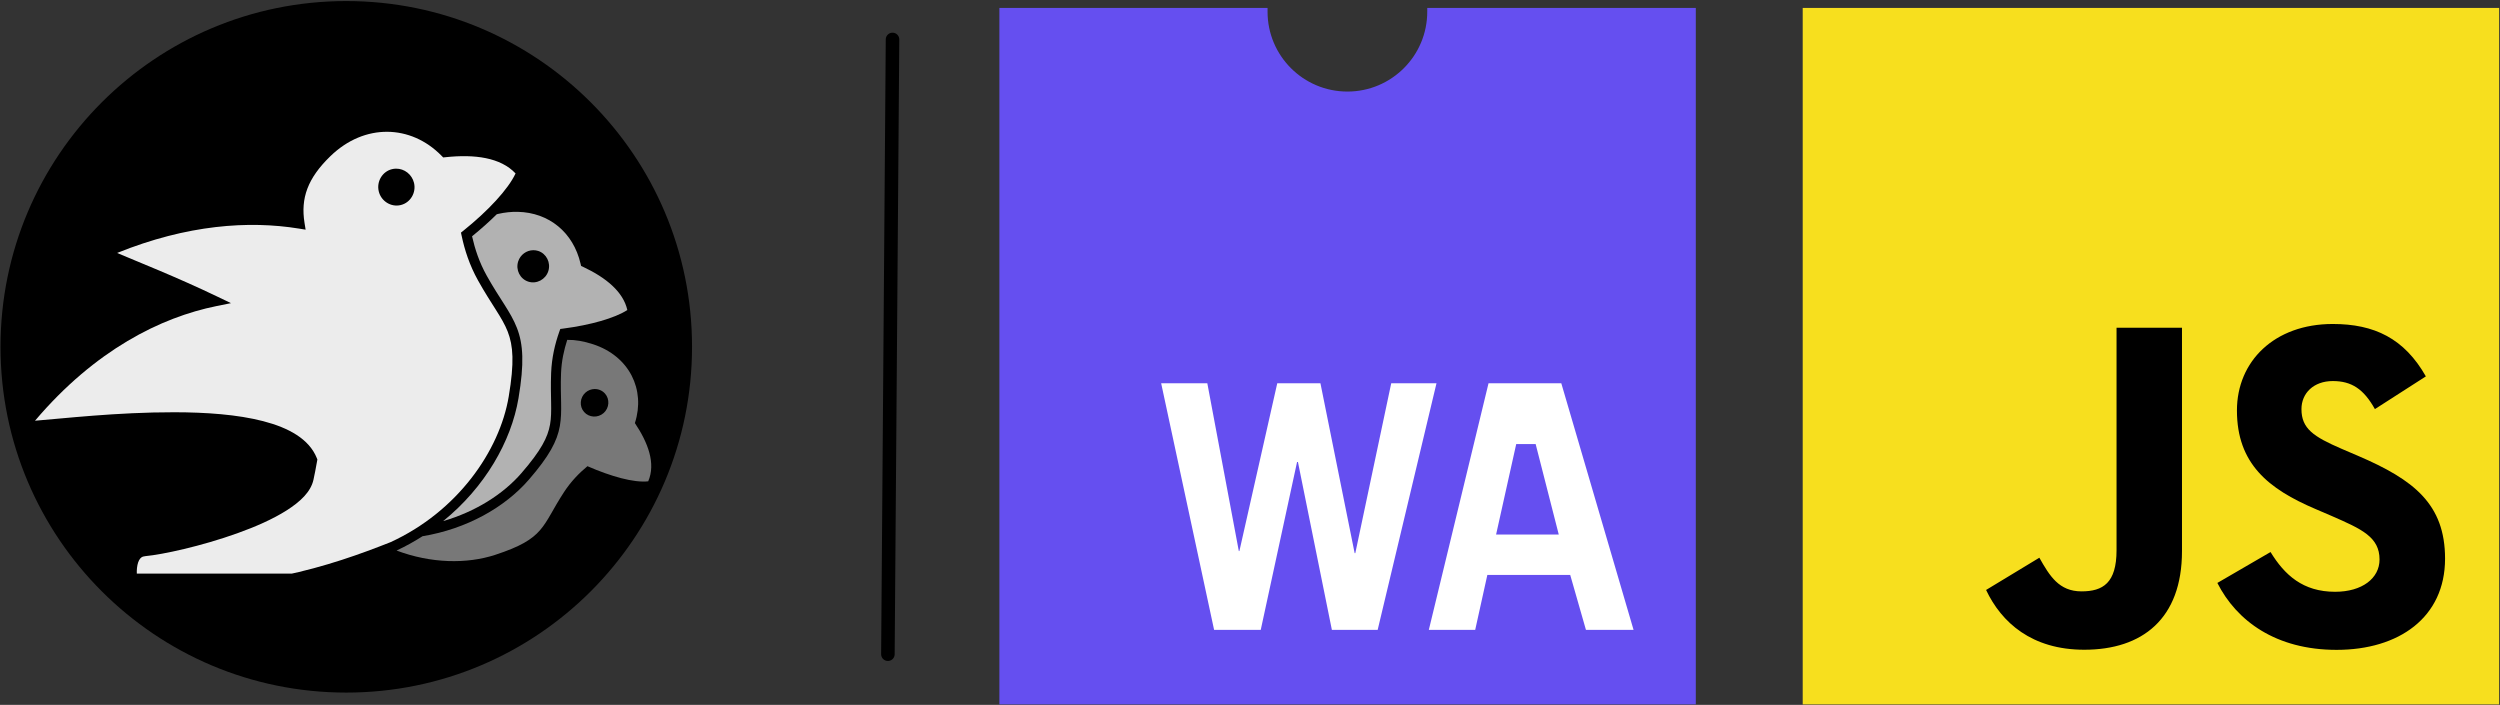 <?xml version="1.0" encoding="UTF-8" standalone="no"?>
<!DOCTYPE svg PUBLIC "-//W3C//DTD SVG 1.1//EN" "http://www.w3.org/Graphics/SVG/1.1/DTD/svg11.dtd">
<svg width="100%" height="100%" viewBox="0 0 2309 651" version="1.1" xmlns="http://www.w3.org/2000/svg" xmlns:xlink="http://www.w3.org/1999/xlink" xml:space="preserve" xmlns:serif="http://www.serif.com/" style="fill-rule:evenodd;clip-rule:evenodd;stroke-linecap:round;stroke-linejoin:round;stroke-miterlimit:1.5;">
    <rect x="0" y="0" width="2309" height="651" fill="#333333" stroke="none"/>
    <g transform="matrix(1,0,0,1,-129,-49)">
        <g>
            <g transform="matrix(1,0,0,1,-1.7053e-13,35.454)">
                <circle cx="448.819" cy="333.871" r="319.349"/>
            </g>
            <g transform="matrix(4.035,0,0,4.035,990.478,369.325)">
                <clipPath id="_clip1">
                    <rect x="-207.948" y="-51.908" width="147.402" height="103.816"/>
                </clipPath>
                <g clip-path="url(#_clip1)">
                    <g transform="matrix(1,0,0,1,-207.948,-51.908)">
                        <clipPath id="_clip2">
                            <rect x="0" y="0" width="415.897" height="103.816"/>
                        </clipPath>
                        <g clip-path="url(#_clip2)">
                            <g id="Layer-1" serif:id="Layer 1" transform="matrix(1,0,0,1,-94.619,-351.117)">
                                <g transform="matrix(0.265,-2.98094e-10,2.98094e-10,0.265,-1468.24,-1356.47)">
                                    <g id="g1911-8-3-9-3-2-8">
                                        <g id="g1121-3-8-8-2-8-7-1-2-8-3-9-6-0-1">
                                            <path id="path819-1-94-5-3-1-9-6-4-90-0-8-9-5-8-6-1-6-2" d="M6366.7,6633.61C6366.66,6633.61 6366.61,6633.61 6366.57,6633.61C6363.79,6642.31 6361.64,6651.75 6361.23,6662.51C6360.46,6682.71 6362.52,6695.01 6360.19,6708.1C6357.87,6721.18 6350.99,6734.06 6333.51,6754.26C6312.69,6778.31 6279.71,6796.91 6241.61,6803.2C6234.52,6807.73 6227.03,6811.88 6219.16,6815.57C6248.81,6826.73 6279.82,6827.34 6304.41,6819.27C6347.72,6805.06 6344.37,6794.85 6363.78,6765.11C6369.89,6755.74 6376.95,6748.59 6384.04,6742.71C6404.24,6751.52 6424.13,6757.18 6436.53,6755.77C6443.19,6740.32 6436.37,6722.41 6425.02,6705.47C6434.33,6676.57 6420.21,6647.63 6388.94,6637.4C6380.78,6634.73 6373.45,6633.47 6366.7,6633.6L6366.7,6633.61ZM6390.16,6676.05C6393.64,6675.98 6396.95,6677.43 6399.22,6680.01C6399.22,6680.01 6399.22,6680.01 6399.23,6680.01C6403.5,6684.88 6402.94,6692.47 6397.99,6696.83C6397.99,6696.83 6397.98,6696.83 6397.98,6696.83C6393.03,6701.19 6385.43,6700.77 6381.15,6695.9C6381.15,6695.9 6381.15,6695.9 6381.15,6695.9C6376.87,6691.04 6377.43,6683.44 6382.39,6679.09C6382.39,6679.09 6382.39,6679.09 6382.39,6679.08C6384.55,6677.19 6387.31,6676.11 6390.16,6676.05ZM6196.34,6804.68C6196.7,6804.9 6197.07,6805.08 6197.43,6805.29C6197.8,6805.15 6198.18,6805.01 6198.55,6804.87C6197.81,6804.8 6197.08,6804.76 6196.34,6804.69L6196.34,6804.68Z" style="fill:rgb(120,120,120);fill-rule:nonzero;"/>
                                        </g>
                                    </g>
                                </g>
                                <g transform="matrix(0.265,-1.33759e-09,1.33759e-09,0.265,-1468.24,-1356.47)">
                                    <g id="g1051-1-2-0-8-6-0-8-1-5-6-9-6-8-9">
                                        <g id="g3029-3-9-3">
                                            <path id="path3031-2-2-9" d="M6211.12,6453.87C6194.19,6453.77 6176.83,6460.53 6161.91,6475.02C6142.32,6494.05 6136.23,6511.18 6139.66,6532.55L6140.61,6538.41L6134.75,6537.46C6091.7,6530.48 6038.41,6534.01 5977.79,6558.53C5995.61,6566.17 6028.32,6578.92 6064.62,6596.35L6076.13,6601.88L6063.62,6604.41C6015.69,6614.13 5958.81,6642.19 5906.86,6703.44C5930.1,6701.63 5977.6,6696.04 6027.13,6696.12C6054.67,6696.16 6081.8,6698.07 6103.91,6703.8C6126.02,6709.53 6143.67,6719.21 6150.31,6735.79L6150.76,6736.92L6150.55,6738.12C6149.45,6744.31 6148.39,6749.89 6147.38,6754.45C6145.06,6764.92 6136.01,6773.39 6124.15,6780.93C6112.28,6788.47 6097.23,6795.06 6081.59,6800.66C6050.31,6811.87 6017.02,6819.02 6002.32,6820.39C5999.19,6820.68 5997.95,6821.8 5996.74,6823.99C5995.54,6826.18 5994.88,6829.61 5994.78,6833.2C5994.65,6838 5995.29,6842 5995.82,6844.72C6091.49,6852.56 6162.63,6828.7 6213.97,6808.33C6271.66,6781.88 6308.12,6729.64 6316.03,6682.62C6320.99,6653.15 6319.93,6638.71 6315.15,6626.41C6310.36,6614.11 6301.19,6603.19 6289.57,6582.34C6282.09,6568.93 6277.92,6555.78 6275.34,6543.54L6274.79,6540.96L6276.85,6539.31C6298.22,6522.17 6315.63,6503.46 6321.95,6489.84C6308.98,6476.05 6286.57,6473.14 6261.51,6475.82L6259.45,6476.03L6258,6474.56C6244.64,6460.95 6228.06,6453.97 6211.12,6453.87L6211.12,6453.87ZM6218.63,6485.71C6225.95,6485.6 6232.47,6490.72 6234.23,6497.97C6236.28,6506.47 6231.11,6515.14 6222.76,6517.15L6222.75,6517.15C6214.4,6519.18 6205.84,6513.84 6203.78,6505.33C6201.73,6496.82 6206.9,6488.16 6215.25,6486.14C6215.25,6486.14 6215.25,6486.14 6215.25,6486.14C6216.36,6485.87 6217.49,6485.73 6218.63,6485.71Z" style="fill:rgb(236,236,236);fill-rule:nonzero;"/>
                                        </g>
                                    </g>
                                </g>
                                <g transform="matrix(0.265,-8.24394e-11,8.24394e-11,0.265,-1468.24,-1356.47)">
                                    <g id="g1051-1-1-8-8-4-9-4-0-4-6-4-7-6-6-0">
                                        <g id="g1129-5-9-8-0-7-2-7-3-8-61-1-6-8">
                                            <g id="g1344-1-3-9-3-8-8-8-3-5-4-8">
                                                <g id="g1121-7-7-2-3-3-7-4-5-8-2-5-9-5">
                                                    <g id="g3006-4-5-0">
                                                        <path id="path3008-7-0-9" d="M6323.8,6523.01C6318.38,6522.9 6312.71,6523.47 6306.85,6524.81C6306.45,6524.9 6306.11,6525.01 6305.72,6525.1C6299.27,6531.47 6292.08,6537.87 6284.38,6544.14C6286.86,6555.08 6290.54,6566.49 6297.05,6578.16C6308.35,6598.43 6317.67,6609.24 6323.14,6623.31C6328.6,6637.36 6329.55,6653.9 6324.48,6684.03C6318.19,6721.39 6295.45,6760.94 6259.4,6790.15C6287.38,6781.98 6311.24,6766.93 6327.03,6748.68C6344.07,6728.99 6349.76,6717.85 6351.75,6706.63C6353.75,6695.4 6351.88,6683.1 6352.67,6662.23C6353.19,6648.78 6356.05,6637.01 6359.69,6626.66L6360.57,6624.19L6363.18,6623.84C6386.51,6620.82 6407.59,6614.86 6418.49,6607.83C6414.98,6592.09 6400.11,6579.88 6380.42,6570.6L6378.55,6569.71L6378.07,6567.69C6371.83,6540.87 6350.89,6523.57 6323.8,6523.01ZM6337.35,6556.14C6338.75,6556.14 6340.13,6556.35 6341.46,6556.77C6348.6,6559.06 6352.56,6566.92 6350.24,6574.2C6350.24,6574.2 6350.24,6574.2 6350.24,6574.2C6347.91,6581.48 6340.12,6585.59 6332.98,6583.31C6325.83,6581.03 6321.87,6573.16 6324.19,6565.88C6326.04,6560.1 6331.39,6556.14 6337.35,6556.14Z" style="fill:rgb(178,178,178);fill-rule:nonzero;"/>
                                                    </g>
                                                </g>
                                            </g>
                                        </g>
                                    </g>
                                </g>
                                <g id="text1778-3-6-3-9-3-6-4-0-9-5-4-6" transform="matrix(1.709,0,0,1.804,-149.576,-609.028)">
                                    <path id="path1940-83-0-6-3-1-1-8-3-1-6-8-3" d="M247.747,573.341C248.399,573.527 249.237,573.667 250.261,573.76C251.285,573.807 252.263,573.83 253.194,573.83C255.056,573.83 256.592,573.458 257.802,572.713C259.059,571.922 259.688,570.711 259.688,569.082C259.688,567.546 259.176,566.452 258.151,565.8C257.127,565.148 255.568,564.823 253.473,564.823L247.747,564.823L247.747,573.341ZM247.747,556.303L252.845,556.303C254.846,556.303 256.289,555.931 257.174,555.186C258.105,554.441 258.57,553.347 258.57,551.904C258.57,550.648 258.035,549.647 256.964,548.902C255.94,548.157 254.381,547.785 252.286,547.785C251.588,547.785 250.773,547.808 249.842,547.855C248.958,547.901 248.259,547.971 247.747,548.064L247.747,556.303ZM252.286,583.187C251.495,583.187 250.564,583.164 249.493,583.117C248.422,583.07 247.305,582.977 246.141,582.838C245.024,582.698 243.907,582.512 242.79,582.279C241.672,582.093 240.648,581.814 239.717,581.441C237.157,580.464 235.877,578.764 235.877,576.344L235.877,543.735C235.877,542.757 236.133,542.012 236.645,541.5C237.203,540.941 237.948,540.499 238.879,540.173C240.462,539.615 242.44,539.219 244.815,538.986C247.189,538.707 249.633,538.567 252.146,538.567C258.105,538.567 262.69,539.568 265.902,541.57C269.114,543.572 270.72,546.667 270.72,550.857C270.72,552.952 270.115,554.767 268.905,556.303C267.695,557.793 266.065,558.887 264.017,559.585C266.345,560.237 268.276,561.424 269.813,563.146C271.395,564.869 272.187,567.033 272.187,569.64C272.187,574.249 270.464,577.67 267.02,579.905C263.621,582.093 258.71,583.187 252.286,583.187L252.286,583.187Z" style="fill:rgb(236,236,236);fill-rule:nonzero;"/>
                                    <path id="path1942-3-4-06-1-4-5-1-0-0-9-7-8" d="M273.487,546.248C273.487,544.247 274.069,542.664 275.233,541.5C276.397,540.336 277.979,539.755 279.981,539.755L303.024,539.755C303.35,540.267 303.629,540.942 303.862,541.779C304.141,542.617 304.281,543.502 304.281,544.433C304.281,546.202 303.885,547.459 303.094,548.204C302.349,548.948 301.348,549.321 300.091,549.321L285.358,549.321L285.358,555.815L301.069,555.815C301.395,556.327 301.674,557.002 301.907,557.84C302.186,558.631 302.326,559.492 302.326,560.423C302.326,562.192 301.953,563.449 301.209,564.194C300.464,564.939 299.463,565.311 298.206,565.311L285.358,565.311L285.358,572.643L303.303,572.643C303.629,573.155 303.908,573.83 304.141,574.668C304.421,575.506 304.56,576.39 304.56,577.321C304.56,579.09 304.165,580.371 303.373,581.162C302.628,581.907 301.627,582.279 300.371,582.279L279.981,582.279C277.979,582.279 276.397,581.697 275.233,580.534C274.069,579.37 273.487,577.787 273.487,575.785L273.487,546.248Z" style="fill:rgb(236,236,236);fill-rule:nonzero;"/>
                                    <path id="path1944-3-1-2-9-9-5-0-9-7-3-1-5" d="M334.04,580.673C333.388,581.232 332.364,581.721 330.967,582.14C329.617,582.558 328.128,582.768 326.498,582.768C324.543,582.768 322.867,582.489 321.471,581.93C320.074,581.325 319.12,580.51 318.608,579.486C318.096,578.415 317.467,577.042 316.723,575.366C315.978,573.644 315.186,571.735 314.348,569.64C313.557,567.546 312.719,565.334 311.835,563.007C310.997,560.633 310.182,558.235 309.391,555.815C308.599,553.394 307.854,551.02 307.156,548.692C306.458,546.365 305.853,544.177 305.341,542.129C305.992,541.477 306.923,540.895 308.134,540.383C309.391,539.824 310.717,539.545 312.114,539.545C313.836,539.545 315.233,539.917 316.304,540.662C317.421,541.361 318.235,542.687 318.747,544.642C320.004,549.204 321.261,553.58 322.518,557.77C323.822,561.913 325.172,566.242 326.568,570.758L326.987,570.758C328.244,566.382 329.524,561.61 330.828,556.443C332.178,551.276 333.458,546.132 334.668,541.011C335.506,540.592 336.39,540.243 337.322,539.964C338.299,539.685 339.393,539.545 340.603,539.545C342.326,539.545 343.792,539.941 345.002,540.732C346.213,541.477 346.818,542.734 346.818,544.503C346.818,545.527 346.562,547.017 346.05,548.972C345.584,550.927 344.956,553.138 344.165,555.605C343.42,558.026 342.559,560.563 341.581,563.216C340.65,565.87 339.696,568.384 338.718,570.758C337.787,573.085 336.903,575.157 336.065,576.972C335.227,578.741 334.552,579.975 334.04,580.673Z" style="fill:rgb(236,236,236);fill-rule:nonzero;"/>
                                    <path id="path1946-80-0-6-4-2-4-3-2-5-7-7-6" d="M374.131,581.79C373.619,581.93 372.827,582.07 371.757,582.209C370.686,582.349 369.639,582.419 368.615,582.419C366.473,582.419 364.867,582.07 363.796,581.371C362.726,580.627 362.19,579.09 362.19,576.763L362.19,567.336C361.027,565.614 359.77,563.705 358.42,561.61C357.07,559.516 355.743,557.374 354.44,555.186C353.136,552.998 351.926,550.857 350.809,548.762C349.691,546.621 348.784,544.666 348.085,542.897C348.691,542.059 349.505,541.291 350.529,540.592C351.6,539.894 352.904,539.545 354.44,539.545C356.255,539.545 357.722,539.917 358.839,540.662C360.003,541.407 361.097,542.804 362.121,544.852L367.916,556.513L368.335,556.513C368.987,555.07 369.546,553.766 370.011,552.603C370.523,551.392 371.012,550.205 371.478,549.041C371.943,547.831 372.432,546.598 372.944,545.341C373.456,544.037 374.038,542.548 374.69,540.872C375.527,540.453 376.458,540.127 377.483,539.894C378.507,539.661 379.484,539.545 380.415,539.545C382.045,539.545 383.418,539.987 384.535,540.872C385.699,541.71 386.281,542.99 386.281,544.712C386.281,545.271 386.164,545.946 385.932,546.737C385.699,547.529 385.164,548.739 384.326,550.368C383.488,551.951 382.254,554.116 380.625,556.862C379.042,559.609 376.877,563.193 374.131,567.615L374.131,581.79Z" style="fill:rgb(236,236,236);fill-rule:nonzero;"/>
                                </g>
                            </g>
                        </g>
                    </g>
                </g>
            </g>
            <g transform="matrix(1.051,0,0,1.051,1373.64,377.953)">
                <g transform="matrix(1,0,0,1,-306,-306)">
                    <clipPath id="_clip3">
                        <rect x="0" y="0" width="612" height="612"/>
                    </clipPath>
                    <g clip-path="url(#_clip3)">
                        <path d="M376,0L376,3.3C376,42.06 344.58,73.47 305.83,73.47C267.07,73.47 235.66,42.05 235.66,3.3L235.66,0L0,0L0,612L612,612L612,0L376,0Z" style="fill:rgb(101,79,240);fill-rule:nonzero;"/>
                        <path d="M142.16,329.81L182.72,329.81L210.41,477.28L210.91,477.28L244.19,329.81L282.13,329.81L312.19,479.09L312.78,479.09L344.34,329.81L384.12,329.81L332.43,546.5L292.18,546.5L262.37,399.03L261.59,399.03L229.68,546.5L188.68,546.5L142.16,329.81ZM429.85,329.81L493.79,329.81L557.29,546.5L515.45,546.5L501.64,498.28L428.8,498.28L418.14,546.5L377.39,546.5L429.85,329.81ZM454.19,383.22L436.5,462.72L491.56,462.72L471.25,383.22L454.19,383.22Z" style="fill:white;fill-rule:nonzero;"/>
                    </g>
                </g>
            </g>
            <g transform="matrix(1.021,0,0,1.021,2115.6,377.953)">
                <g transform="matrix(1,0,0,1,-315,-315)">
                    <rect x="0" y="0" width="630" height="630" style="fill:rgb(247,223,30);"/>
                    <path d="M423.2,492.19C435.89,512.91 452.4,528.14 481.6,528.14C506.13,528.14 521.8,515.88 521.8,498.94C521.8,478.64 505.7,471.45 478.7,459.64L463.9,453.29C421.18,435.09 392.8,412.29 392.8,364.09C392.8,319.69 426.63,285.89 479.5,285.89C517.14,285.89 544.2,298.99 563.7,333.29L517.6,362.89C507.45,344.69 496.5,337.52 479.5,337.52C462.16,337.52 451.17,348.52 451.17,362.89C451.17,380.65 462.17,387.84 487.57,398.84L502.37,405.18C552.67,426.75 581.07,448.74 581.07,498.18C581.07,551.48 539.2,580.68 482.97,580.68C427.99,580.68 392.47,554.48 375.09,520.14L423.2,492.19ZM214.07,497.32C223.37,513.82 231.83,527.77 252.17,527.77C271.62,527.77 283.89,520.16 283.89,490.57L283.89,289.27L343.09,289.27L343.09,491.37C343.09,552.67 307.15,580.57 254.69,580.57C207.29,580.57 179.84,556.04 165.88,526.495L214.07,497.32Z" style="fill-rule:nonzero;"/>
                </g>
            </g>
            <g transform="matrix(1,0,0,1,4.181,38.186)">
                <path d="M949.151,47.244L944.882,615.034" style="fill:none;stroke:black;stroke-width:12.5px;"/>
            </g>
        </g>
    </g>
</svg>
